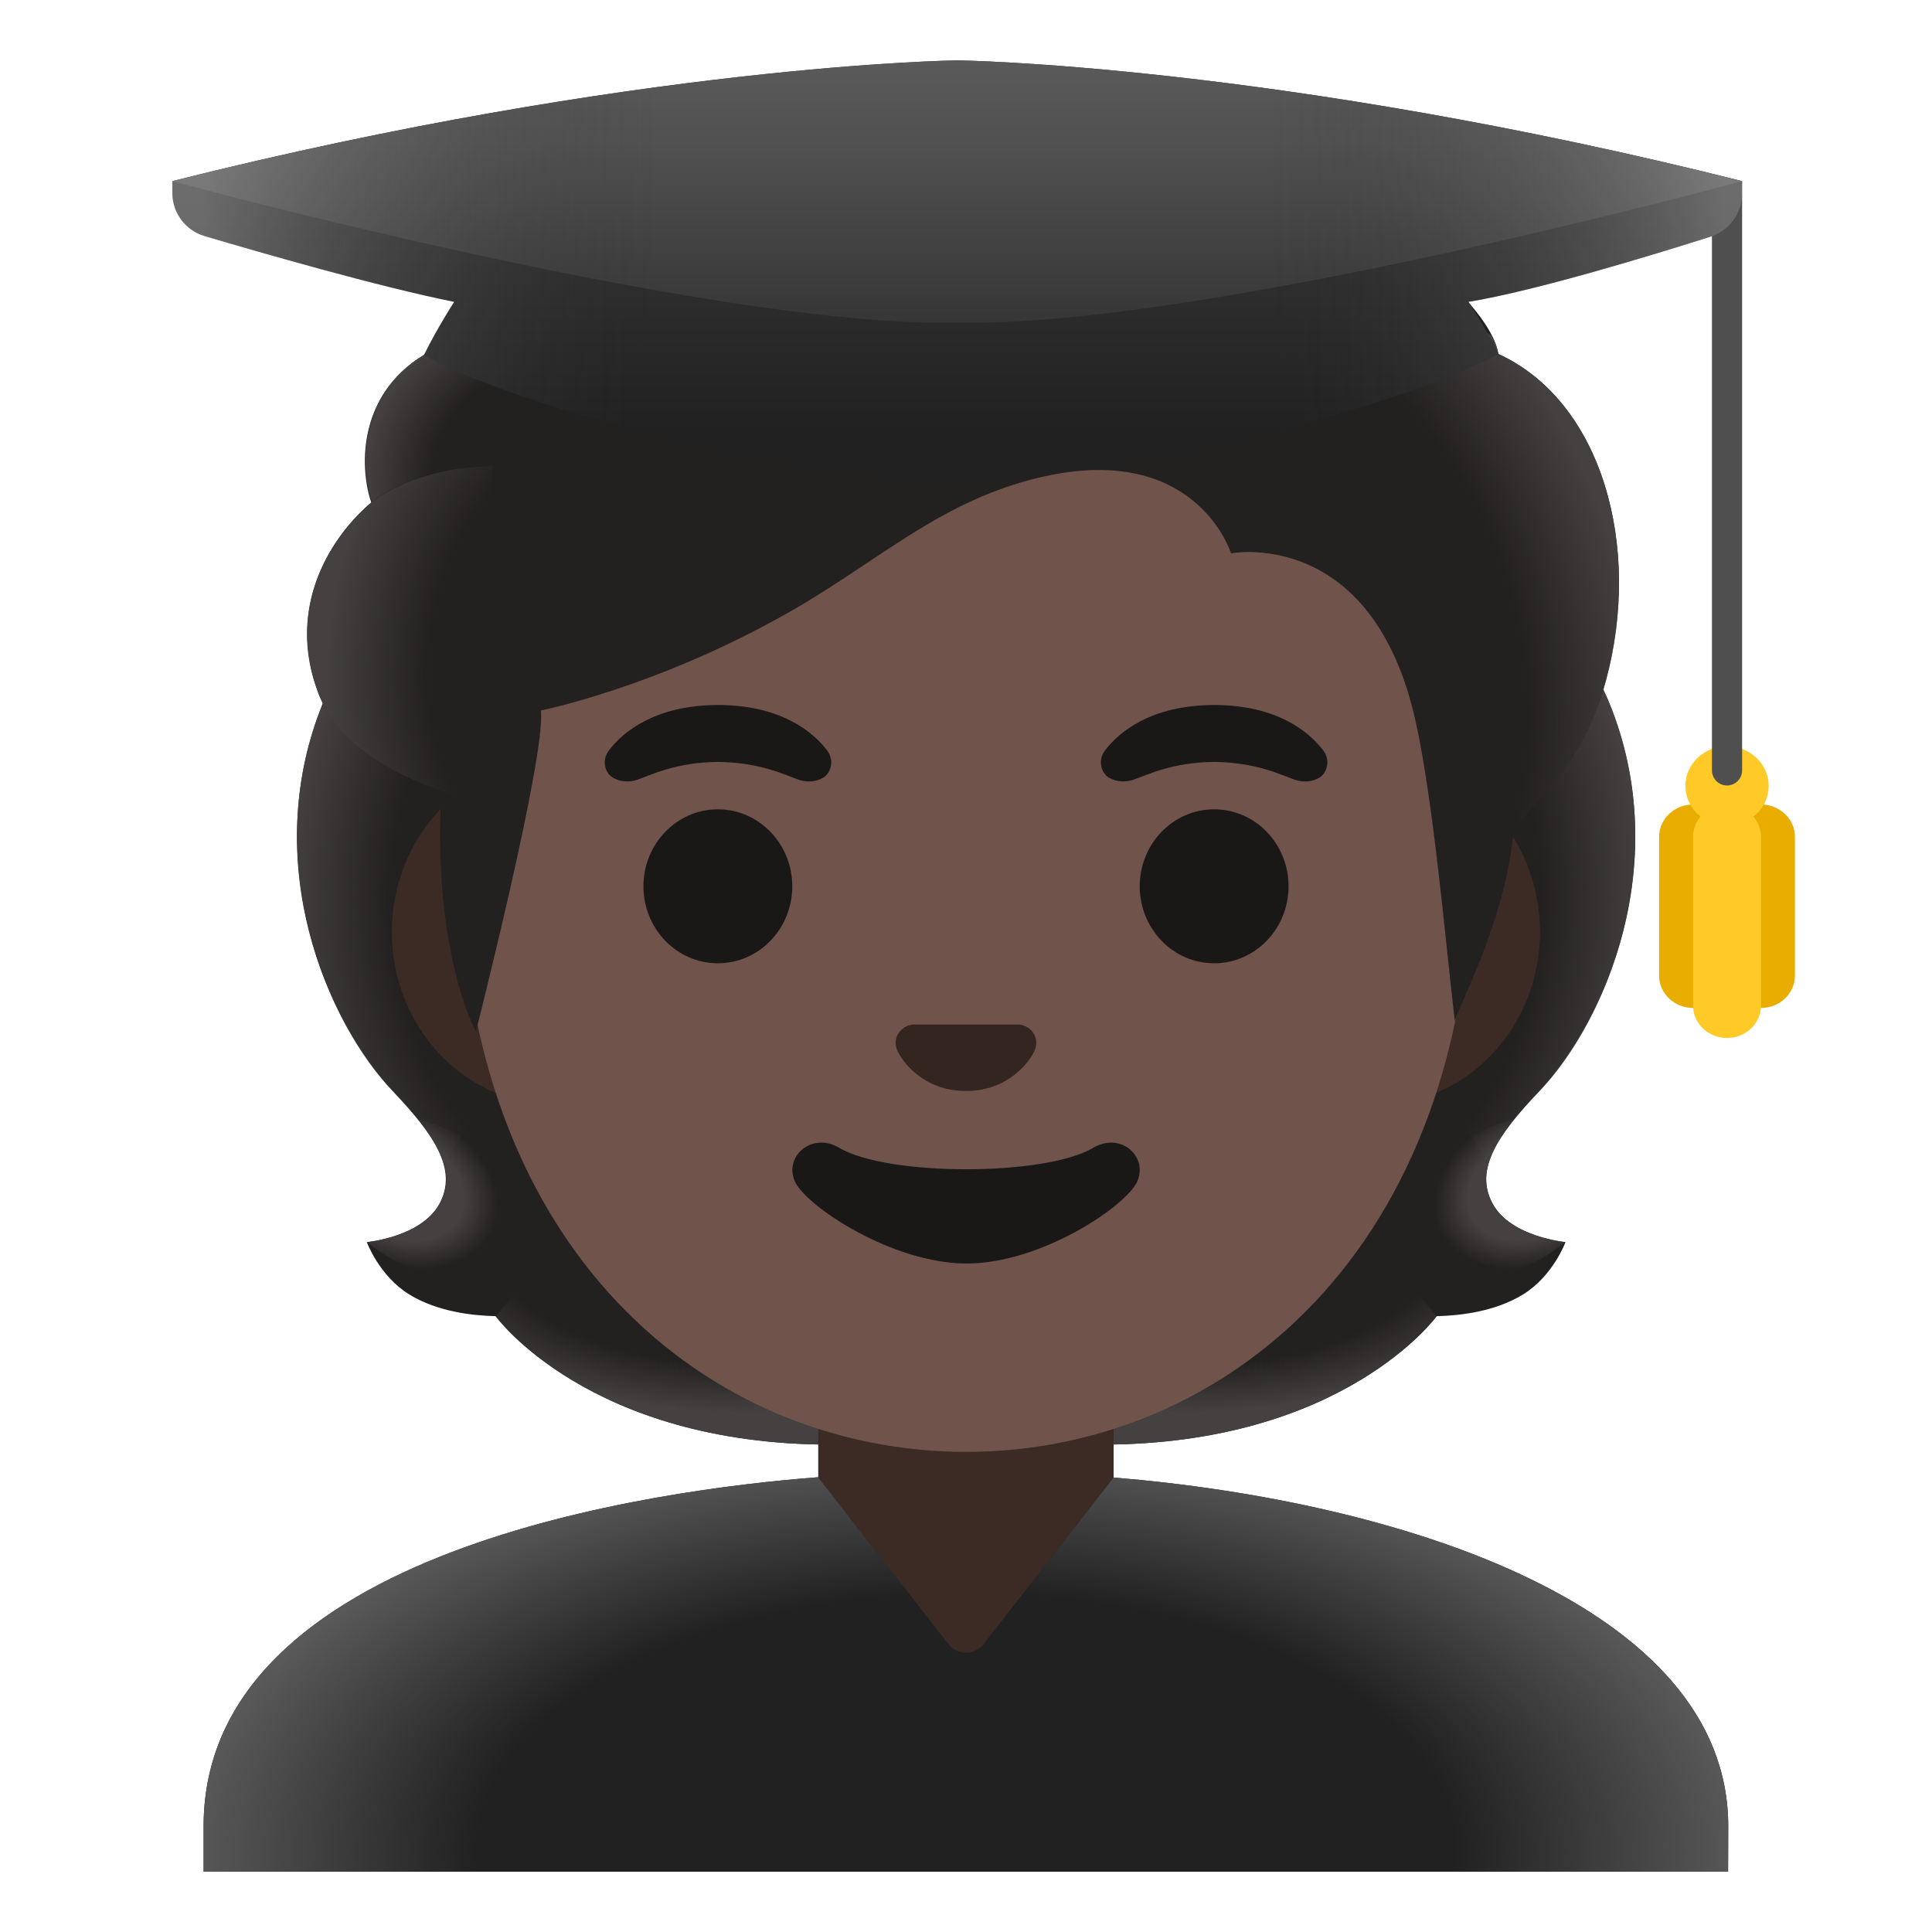 <?xml version="1.0" encoding="utf-8"?>
<svg width="800px" height="800px" viewBox="0 0 128 128" xmlns="http://www.w3.org/2000/svg" xmlns:xlink="http://www.w3.org/1999/xlink" aria-hidden="true" role="img" class="iconify iconify--noto" preserveAspectRatio="xMidYMid meet">
<path d="M98.9 79.76c-1.25-2.27.34-4.58 3.06-7.44c4.31-4.54 9-15.07 4.64-25.76c.03-.06-.86-1.86-.83-1.92l-1.79-.09c-.57-.08-20.26-.12-39.97-.12s-39.4.04-39.97.12c0 0-2.65 1.95-2.63 2.01c-4.35 10.69.33 21.22 4.64 25.76c2.71 2.86 4.3 5.17 3.06 7.44c-1.21 2.21-4.81 2.53-4.81 2.53s.83 2.26 2.83 3.48c1.85 1.13 4.13 1.39 5.7 1.43c0 0 6.15 8.51 22.23 8.51h17.9c16.08 0 22.23-8.51 22.23-8.51c1.57-.04 3.85-.3 5.7-1.43c2-1.22 2.83-3.48 2.83-3.48s-3.61-.33-4.82-2.53z" fill="#232020">
</path>
<radialGradient id="IconifyId17ecdb2904d178eab20498" cx="99.638" cy="45.941" r="23.419" gradientTransform="matrix(1 0 0 .491 -21.055 59.492)" gradientUnits="userSpaceOnUse">
<stop offset=".728" stop-color="#444140" stop-opacity="0">
</stop>
<stop offset="1" stop-color="#444140">
</stop>
</radialGradient>
<path d="M63.99 95.7v-9.44L92.56 84l2.6 3.2s-6.15 8.51-22.23 8.51l-8.94-.01z" fill="url(#IconifyId17ecdb2904d178eab20498)">
</path>
<radialGradient id="IconifyId17ecdb2904d178eab20499" cx="76.573" cy="49.423" r="6.921" gradientTransform="matrix(-.906 .424 -.314 -.672 186.542 79.33)" gradientUnits="userSpaceOnUse">
<stop offset=".663" stop-color="#444140">
</stop>
<stop offset="1" stop-color="#444140" stop-opacity="0">
</stop>
</radialGradient>
<path d="M95.1 83.07c-4.28-6.5 5.21-8.93 5.21-8.93l.01.01c-1.65 2.05-2.4 3.84-1.43 5.61c1.21 2.21 4.81 2.53 4.81 2.53s-4.91 4.36-8.6.78z" fill="url(#IconifyId17ecdb2904d178eab20499)">
</path>
<radialGradient id="IconifyId17ecdb2904d178eab20500" cx="94.509" cy="69.002" r="30.399" gradientTransform="matrix(-.075 -.997 .831 -.062 33.418 157.536)" gradientUnits="userSpaceOnUse">
<stop offset=".725" stop-color="#444140" stop-opacity="0">
</stop>
<stop offset="1" stop-color="#444140">
</stop>
</radialGradient>
<path d="M106.62 46.56c4.25 10.35-.22 21.01-4.41 25.51c-.57.62-3.01 3.01-3.57 4.92c0 0-9.54-13.31-12.39-21.13c-.57-1.58-1.1-3.2-1.17-4.88c-.05-1.26.14-2.76.87-3.83c.89-1.31 20.16-1.7 20.16-1.7c0 .01.51 1.11.51 1.11z" fill="url(#IconifyId17ecdb2904d178eab20500)">
</path>
<radialGradient id="IconifyId17ecdb2904d178eab20501" cx="44.31" cy="69.002" r="30.399" gradientTransform="matrix(.075 -.997 -.831 -.062 98.35 107.477)" gradientUnits="userSpaceOnUse">
<stop offset=".725" stop-color="#444140" stop-opacity="0">
</stop>
<stop offset="1" stop-color="#444140">
</stop>
</radialGradient>
<path d="M21.4 46.56c-4.25 10.35.22 21.01 4.41 25.51c.58.62 3.01 3.01 3.57 4.92c0 0 9.54-13.31 12.39-21.13c.58-1.58 1.1-3.2 1.17-4.88c.05-1.26-.14-2.76-.87-3.83c-.89-1.31-1.93-.96-3.44-.96c-2.88 0-15.49-.74-16.47-.74c.01.01-.76 1.11-.76 1.11z" fill="url(#IconifyId17ecdb2904d178eab20501)">
</path>
<radialGradient id="IconifyId17ecdb2904d178eab20502" cx="49.439" cy="45.941" r="23.419" gradientTransform="matrix(-1 0 0 .491 98.878 59.492)" gradientUnits="userSpaceOnUse">
<stop offset=".728" stop-color="#444140" stop-opacity="0">
</stop>
<stop offset="1" stop-color="#444140">
</stop>
</radialGradient>
<path d="M64.03 95.7v-9.44L35.46 84l-2.6 3.2s6.15 8.51 22.23 8.51l8.94-.01z" fill="url(#IconifyId17ecdb2904d178eab20502)">
</path>
<radialGradient id="IconifyId17ecdb2904d178eab20503" cx="26.374" cy="49.423" r="6.921" gradientTransform="matrix(.906 .424 .314 -.672 -13.052 100.605)" gradientUnits="userSpaceOnUse">
<stop offset=".663" stop-color="#444140">
</stop>
<stop offset="1" stop-color="#444140" stop-opacity="0">
</stop>
</radialGradient>
<path d="M32.92 83.07c4.28-6.5-5.21-8.93-5.21-8.93l-.01.01c1.65 2.05 2.4 3.84 1.43 5.61c-1.21 2.21-4.81 2.53-4.81 2.53s4.91 4.36 8.6.78z" fill="url(#IconifyId17ecdb2904d178eab20503)">
</path>
<g>
<path fill="#3c2b24" d="M73.78 112.04V89.25H54.21v22.79z">
</path>
</g>
<g>
<path d="M114.5 120.99c0-14.61-21.75-21.54-40.72-23.1l-8.6 11.03c-.28.36-.72.58-1.18.58c-.46 0-.9-.21-1.18-.58L54.2 97.87c-10.55.81-40.71 4.75-40.71 23.12V124h101l.01-3.01z" fill="#212121">
</path>
<radialGradient id="IconifyId17ecdb2904d178eab20504" cx="64" cy="5.397" r="54.167" gradientTransform="matrix(1 0 0 -.525 0 125.435)" gradientUnits="userSpaceOnUse">
<stop offset=".598" stop-color="#212121">
</stop>
<stop offset="1" stop-color="#616161">
</stop>
</radialGradient>
<path d="M114.5 120.99c0-14.61-21.75-21.54-40.72-23.1l-8.6 11.03c-.28.36-.72.58-1.18.58c-.46 0-.9-.21-1.18-.58L54.2 97.87c-10.55.81-40.71 4.75-40.71 23.12V124h101l.01-3.01z" fill="url(#IconifyId17ecdb2904d178eab20504)">
</path>
</g>
<g>
<path d="M91.33 50.34H36.67c-5.89 0-10.71 5.13-10.71 11.41s4.82 11.41 10.71 11.41h54.65c5.89 0 10.71-5.14 10.71-11.41c.01-6.27-4.81-11.41-10.7-11.41z" fill="#3c2b24">
</path>
</g>
<g>
<path d="M64 10.98c-17.4 0-33.52 18.61-33.52 45.4c0 26.64 16.61 39.81 33.52 39.81s33.52-13.17 33.52-39.81c0-26.79-16.12-45.4-33.52-45.4z" fill="#70534a">
</path>
</g>
<g fill="#1a1717">
<path d="M54.8 49.72c-.93-1.23-3.07-3.01-7.23-3.01s-6.31 1.79-7.23 3.01c-.41.54-.31 1.17-.02 1.55c.26.35 1.04.68 1.9.39s2.54-1.16 5.35-1.18c2.81.02 4.49.89 5.35 1.18c.86.29 1.64-.03 1.9-.39c.28-.37.39-1-.02-1.55z">
</path>
<path d="M87.67 49.72c-.93-1.23-3.07-3.01-7.23-3.01s-6.31 1.79-7.23 3.01c-.41.54-.31 1.17-.02 1.55c.26.35 1.04.68 1.9.39s2.54-1.16 5.35-1.18c2.81.02 4.49.89 5.35 1.18c.86.29 1.64-.03 1.9-.39c.28-.37.39-1-.02-1.55z">
</path>
</g>
<g fill="#1a1717">
<ellipse cx="47.56" cy="58.72" rx="4.93" ry="5.1">
</ellipse>
<ellipse cx="80.44" cy="58.72" rx="4.93" ry="5.1">
</ellipse>
</g>
<path d="M72.42 76.05c-3.18 1.89-13.63 1.89-16.81 0c-1.83-1.09-3.7.58-2.94 2.24c.75 1.63 6.44 5.42 11.37 5.42s10.55-3.79 11.3-5.42c.75-1.66-1.09-3.33-2.92-2.24z" fill="#1a1717">
</path>
<path d="M67.86 67.96c-.11-.04-.21-.07-.32-.08h-7.08c-.11.01-.22.04-.32.08c-.64.26-.99.92-.69 1.63c.3.71 1.71 2.69 4.55 2.69s4.25-1.99 4.55-2.69c.3-.7-.05-1.37-.69-1.63z" fill="#33251f">
</path>
<path d="M99.27 23.45c-.79-4.72-13.85-13.12-18.74-14.67c-13.24-4.19-21.85-2.49-26.47.03c-.96.52-7.17 3.97-11.51 1.5c-2.72-1.55-10.53 10.84-14.46 13.21c-4.59 2.77-4.19 7.81-3.49 9.77c-2.52 2.14-5.69 6.69-3.52 12.6c1.64 4.45 8.17 6.5 8.17 6.5c-.62 10.74 2.28 15.95 2.28 15.95s4.69-18.45 4.3-21.27c0 0 7.76-1.54 16.57-6.58c5.95-3.41 10.02-7.4 16.71-8.91c10.18-2.29 12.45 5.08 12.45 5.08s9.42-1.81 12.26 11.27c1.17 5.38 1.93 14.3 2.57 19.77c-.06-.48 3.24-6.33 3.86-12.33c.16-1.55 4.34-3.6 6.14-10.26c2.4-8.88-.24-18.5-7.12-21.66z" fill="#232020">
</path>
<g>
<radialGradient id="IconifyId17ecdb2904d178eab20505" cx="82.872" cy="84.536" r="33.876" gradientTransform="matrix(.308 .952 .706 -.228 -2.303 -16.1)" gradientUnits="userSpaceOnUse">
<stop offset=".699" stop-color="#444140" stop-opacity="0">
</stop>
<stop offset="1" stop-color="#444140">
</stop>
</radialGradient>
<path d="M106.4 45.1c-1.5 5.53-4.63 7.88-5.75 9.41c-1.54-9.37-1.3-18.27-12.71-28.81c0 0 2.29-.49 3.41-2.53c.87-1.59.54-3.57.54-3.57c.38.02.77.06 1.17.11c1.96.36 3.96 1.32 5.79 2.55c.22.42.36.82.42 1.19c6.88 3.15 9.53 12.77 7.13 21.65z" fill="url(#IconifyId17ecdb2904d178eab20505)">
</path>
<radialGradient id="IconifyId17ecdb2904d178eab20506" cx="38.533" cy="84.7" r="16.886" gradientTransform="matrix(.991 .136 .192 -1.392 -15.859 155.958)" gradientUnits="userSpaceOnUse">
<stop offset=".598" stop-color="#444140" stop-opacity="0">
</stop>
<stop offset="1" stop-color="#444140">
</stop>
</radialGradient>
<path d="M24.37 33.49c-2.37 2.1-5.56 6.79-3.21 12.61c1.77 4.39 8.09 6.29 8.09 6.29c0 .02 1.26.4 1.91.4l1.48-21.9c-3.03 0-5.94.91-7.82 2.22c.03.03-.46.35-.45.38z" fill="url(#IconifyId17ecdb2904d178eab20506)">
</path>
<radialGradient id="IconifyId17ecdb2904d178eab20507" cx="37.086" cy="95.778" r="12.941" gradientTransform="matrix(-.966 -.26 -.243 .904 96.192 -44.696)" gradientUnits="userSpaceOnUse">
<stop offset=".66" stop-color="#444140" stop-opacity="0">
</stop>
<stop offset="1" stop-color="#444140">
</stop>
</radialGradient>
<path d="M32.69 30.9v-.05c-3.03 0-5.93.91-7.82 2.21c0 .03-.15.14-.27.23v-.01c.01-.01.03-.02.04-.03c-.7-1.96-1.11-7 3.49-9.77c.44-.27.93-.66 1.46-1.15c1.22-.5 2.52-.79 3.72-.91c.35-.03.99-.08 1.18-.08l4.81.59l-6.61 8.97z" fill="url(#IconifyId17ecdb2904d178eab20507)">
</path>
</g>
<g>
<path d="M116.67 53.3c-1.24 0-2.25.96-2.25 2.14v9.2c0 1.18 1.01 2.14 2.25 2.14s2.25-.96 2.25-2.14v-9.2c0-1.18-1.01-2.14-2.25-2.14z" fill="#e8ad00">
</path>
<path d="M112.17 53.3c-1.24 0-2.25.96-2.25 2.14v9.2c0 1.18 1.01 2.14 2.25 2.14s2.25-.96 2.25-2.14v-9.2c0-1.18-1.01-2.14-2.25-2.14z" fill="#e8ad00">
</path>
<path d="M114.42 53.3c-1.24 0-2.25.96-2.25 2.14v11.19c0 1.18 1.01 2.14 2.25 2.14s2.25-.96 2.25-2.14V55.44c0-1.18-1.01-2.14-2.25-2.14z" fill="#ffca28">
</path>
<ellipse cx="114.42" cy="52.07" rx="2.76" ry="2.63" fill="#ffca28">
</ellipse>
<path d="M114.42 52.04c-.55 0-1-.45-1-1v-38c0-.55.45-1 1-1s1 .45 1 1v38c0 .55-.45 1-1 1z" fill="#504f4f">
</path>
<linearGradient id="IconifyId17ecdb2904d178eab20508" gradientUnits="userSpaceOnUse" x1="63.417" y1="128.333" x2="63.417" y2="99.693" gradientTransform="matrix(1 0 0 -1 0 128)">
<stop offset=".003" stop-color="#424242">
</stop>
<stop offset=".472" stop-color="#353535">
</stop>
<stop offset="1" stop-color="#212121">
</stop>
</linearGradient>
<path d="M115.42 12c-30.83-7.75-52-8-52-8s-21.17.25-52 8v.77c0 1.33.87 2.5 2.14 2.87c3.72 1.1 11.47 3.34 16.53 4.36c0 0-1.11 1.71-2 3.52c0 0 9.95 5.92 35.33 8.48c25.38-2.56 35.85-8.55 35.85-8.55c-.88-1.81-1.98-3.45-1.98-3.45c4.5-.74 12.32-3.14 16.04-4.32c1.25-.4 2.09-1.55 2.09-2.86V12z" fill="url(#IconifyId17ecdb2904d178eab20508)">
</path>
<linearGradient id="IconifyId17ecdb2904d178eab20509" gradientUnits="userSpaceOnUse" x1="63.417" y1="128.167" x2="63.417" y2="97.167" gradientTransform="matrix(1 0 0 -1 0 128)">
<stop offset=".003" stop-color="#616161">
</stop>
<stop offset=".324" stop-color="#505050">
</stop>
<stop offset=".955" stop-color="#242424">
</stop>
<stop offset="1" stop-color="#212121">
</stop>
</linearGradient>
<path d="M63.42 4s-21.17.25-52 8c0 0 35.41 9.67 52 9.38c16.59.29 52-9.38 52-9.38c-30.84-7.75-52-8-52-8z" fill="url(#IconifyId17ecdb2904d178eab20509)">
</path>
<linearGradient id="IconifyId17ecdb2904d178eab20510" gradientUnits="userSpaceOnUse" x1="13.309" y1="110.001" x2="114.137" y2="110.001" gradientTransform="matrix(1 0 0 -1 0 128)">
<stop offset=".001" stop-color="#bfbebe">
</stop>
<stop offset=".3" stop-color="#212121" stop-opacity="0">
</stop>
<stop offset=".7" stop-color="#212121" stop-opacity="0">
</stop>
<stop offset="1" stop-color="#bfbebe">
</stop>
</linearGradient>
<path d="M115.42 12c-30.83-7.75-52-8-52-8s-21.17.25-52 8v.77c0 1.33.87 2.5 2.14 2.87c3.72 1.1 11.47 3.34 16.53 4.36c0 0-1.11 1.71-2 3.52c0 0 9.95 5.92 35.33 8.48c25.38-2.56 35.85-8.55 35.85-8.55c-.88-1.81-1.98-3.45-1.98-3.45c4.5-.74 12.32-3.14 16.04-4.32c1.25-.4 2.09-1.55 2.09-2.86V12z" opacity=".4" fill="url(#IconifyId17ecdb2904d178eab20510)">
</path>
</g>
</svg>